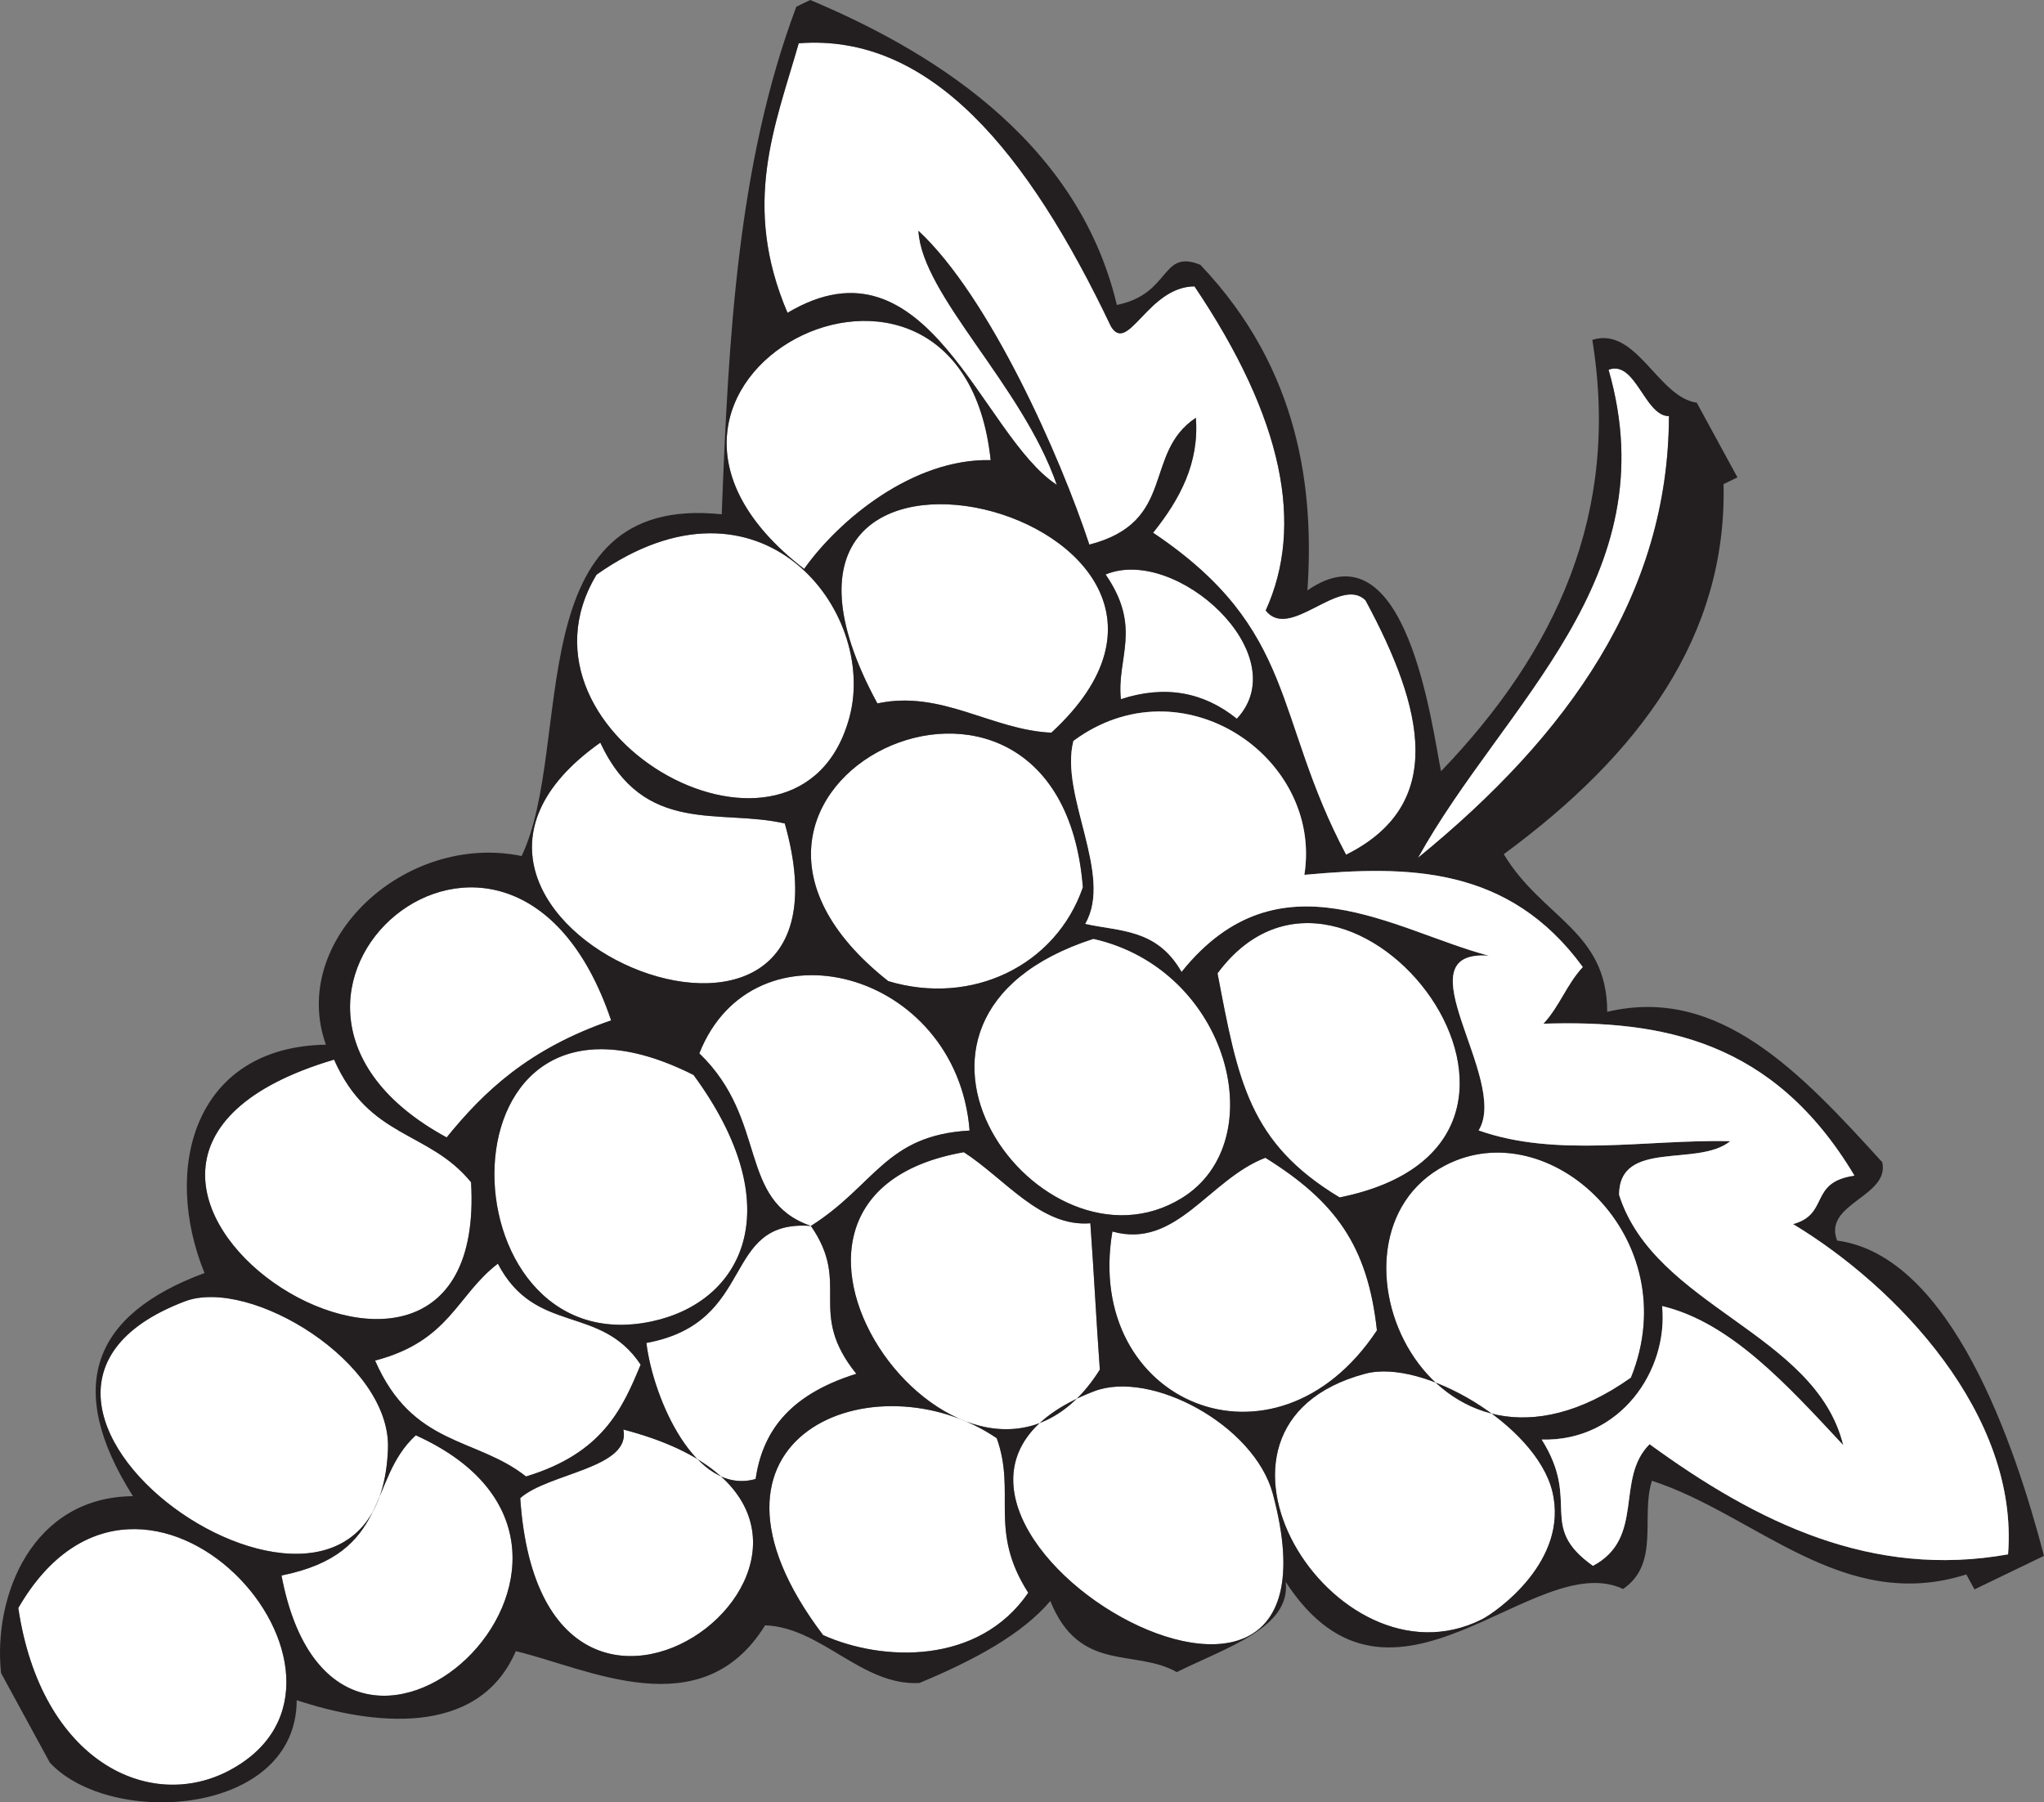 <?xml version="1.0" encoding="UTF-8"?>
<svg xmlns="http://www.w3.org/2000/svg" xmlns:xlink="http://www.w3.org/1999/xlink" width="349.586pt" height="308.251pt" viewBox="0 0 349.586 308.251" version="1.1">
<rect x="0" y="0" width="349.586" height="308.251" fill="#808080" stroke="none"/>
<defs>
<clipPath id="clip1">
  <path d="M 0 0 L 349.586 0 L 349.586 308.25 L 0 308.25 Z M 0 0 "/>
</clipPath>
</defs>
<g id="surface1">
<path style=" stroke:none;fill-rule:evenodd;fill:rgb(100%,100%,100%);fill-opacity:1;" d="M 285.441 71.168 C 285.371 101.672 268.203 125.781 242.516 146.715 C 257.152 120.297 285.395 98.965 275.113 63.242 C 279.723 61.504 281.289 71.188 285.441 71.168 "/>
<path style=" stroke:none;fill-rule:evenodd;fill:rgb(100%,100%,100%);fill-opacity:1;" d="M 134.688 53.5 C 126.762 34.934 132.582 21.508 136.605 7.402 C 159.184 5.648 175.844 26.098 190.023 55.859 C 192.957 60.633 196.352 49.02 204.293 48.98 C 219.555 71.645 223.074 89.922 216.473 104.414 C 220.598 109.672 229.133 98.402 233.527 102.648 C 243.656 121.355 247.336 137.66 230.215 146.188 C 217.656 122.516 222.02 107.758 197.215 91.113 C 201.824 85.371 205.129 79.145 204.527 71.457 C 195.387 77.539 201.359 89.27 186.309 93.145 C 181.301 77.945 169.195 50.707 157.082 39.48 C 157.676 50.5 174.859 65.887 180.742 82.922 C 167.77 74.469 158.758 39.172 134.688 53.5 "/>
<path style=" stroke:none;fill-rule:evenodd;fill:rgb(100%,100%,100%);fill-opacity:1;" d="M 278.941 235.625 C 244.492 260.074 223.547 211.656 247.156 199.328 C 264.949 190.031 288.602 211.723 278.941 235.625 "/>
<path style=" stroke:none;fill-rule:evenodd;fill:rgb(100%,100%,100%);fill-opacity:1;" d="M 191.707 119.582 C 190.941 112.516 195.402 107.398 189.094 98.254 C 201.078 93.246 221.758 111.949 211.539 122.926 C 205.852 118.355 199.273 117.117 191.707 119.582 "/>
<path style=" stroke:none;fill-rule:evenodd;fill:rgb(100%,100%,100%);fill-opacity:1;" d="M 229.113 204.797 C 213.59 195.445 211.742 184.895 208.234 166.465 C 230.73 136.09 276.172 195.305 229.113 204.797 "/>
<path style=" stroke:none;fill-rule:evenodd;fill:rgb(100%,100%,100%);fill-opacity:1;" d="M 179.812 125.312 C 169.574 124.844 161.047 117.957 150.059 120.305 C 118.625 62.422 220.293 88.043 179.812 125.312 "/>
<path style=" stroke:none;fill-rule:evenodd;fill:rgb(100%,100%,100%);fill-opacity:1;" d="M 169.434 78.695 C 156.16 78.395 143.508 88.879 137.527 97.301 C 96.195 65.441 164.328 30.379 169.434 78.695 "/>
<path style=" stroke:none;fill-rule:evenodd;fill:rgb(100%,100%,100%);fill-opacity:1;" d="M 265.48 255.023 C 268.441 266.957 255.871 275.742 253.418 276.973 C 228.086 289.625 199.809 243.902 233.523 234.941 C 243.391 232.312 262.68 243.723 265.48 255.023 "/>
<path style=" stroke:none;fill-rule:evenodd;fill:rgb(100%,100%,100%);fill-opacity:1;" d="M 190.254 210.625 C 201.199 213.699 206.75 201.719 216.414 198.016 C 228.371 205.457 233.918 213.027 235.496 227.535 C 218.09 253.805 185.273 239.93 190.254 210.625 "/>
<path style=" stroke:none;fill-rule:evenodd;fill:rgb(100%,100%,100%);fill-opacity:1;" d="M 187.004 160.566 C 210.281 165.82 217.801 195.219 202.141 204.891 C 178.066 219.762 144.492 174.32 187.004 160.566 "/>
<path style=" stroke:none;fill-rule:evenodd;fill:rgb(100%,100%,100%);fill-opacity:1;" d="M 185.207 151.754 C 180.578 165.164 166.191 172.102 151.914 167.801 C 109.926 134.602 181.074 100.297 185.207 151.754 "/>
<path style=" stroke:none;fill-rule:evenodd;fill:rgb(100%,100%,100%);fill-opacity:1;" d="M 102.031 98.281 C 130.039 78.551 150.129 104.477 145.301 122.594 C 136.914 154.09 85.262 126.125 102.031 98.281 "/>
<path style=" stroke:none;fill-rule:evenodd;fill:rgb(100%,100%,100%);fill-opacity:1;" d="M 217.684 255.477 C 233.535 314.301 138.906 256.441 187.121 237.949 C 196.832 234.223 214.52 243.715 217.684 255.477 "/>
<path style=" stroke:none;fill-rule:evenodd;fill:rgb(100%,100%,100%);fill-opacity:1;" d="M 164.848 197.059 C 171.918 201.641 178.008 209.906 186.484 209.215 C 187.09 217.586 187.496 225.879 188.105 234.246 C 166.406 268.777 118.961 205.117 164.848 197.059 "/>
<path style=" stroke:none;fill-rule:evenodd;fill:rgb(100%,100%,100%);fill-opacity:1;" d="M 138.688 209.672 C 126.027 205.293 131.492 191.605 119.605 180.152 C 128.863 156.797 163.633 165.855 165.832 193.359 C 151.441 194.156 149.711 202.695 138.688 209.672 "/>
<path style=" stroke:none;fill-rule:evenodd;fill:rgb(100%,100%,100%);fill-opacity:1;" d="M 134.223 140.84 C 149.516 194.82 59.879 157.238 102.672 127.016 C 110.145 143.035 123.164 138.258 134.223 140.84 "/>
<path style=" stroke:none;fill-rule:evenodd;fill:rgb(100%,100%,100%);fill-opacity:1;" d="M 170.473 245.973 C 173.844 255.379 168.996 261.703 175.863 272.41 C 167.383 284.777 150.934 284.211 140.773 279.648 C 114.898 245.488 149.789 231.93 170.473 245.973 "/>
<path style=" stroke:none;fill-rule:evenodd;fill:rgb(100%,100%,100%);fill-opacity:1;" d="M 138.688 209.672 C 145.684 219.75 137.875 224.293 146.457 234.961 C 134.574 238.664 130.383 245.238 129.23 252.949 C 118.996 255.914 111.707 239.215 110.555 229.684 C 129.66 226.168 123.152 208.523 138.688 209.672 "/>
<path style=" stroke:none;fill-rule:evenodd;fill:rgb(100%,100%,100%);fill-opacity:1;" d="M 118.621 183.855 C 135.281 206.578 127.047 222.637 111.539 225.984 C 75.211 233.832 73.645 161.168 118.621 183.855 "/>
<path style=" stroke:none;fill-rule:evenodd;fill:rgb(100%,100%,100%);fill-opacity:1;" d="M 104.523 174.516 C 90.359 179.398 82.734 186.727 76.391 194.531 C 32.824 170.891 87.262 123.508 104.523 174.516 "/>
<path style=" stroke:none;fill-rule:evenodd;fill:rgb(100%,100%,100%);fill-opacity:1;" d="M 88.977 256.223 C 93.816 251.926 107.98 251.113 106.609 244.492 C 163.723 259.371 93 316.406 88.977 256.223 "/>
<path style=" stroke:none;fill-rule:evenodd;fill:rgb(100%,100%,100%);fill-opacity:1;" d="M 109.566 233.391 C 106.418 241.031 102.992 248.57 89.965 252.52 C 81.402 245.754 70.59 247.449 64.152 232.699 C 76.949 229.34 78.027 221.598 85.148 216.121 C 91.555 228.402 102.664 222.984 109.566 233.391 "/>
<path style=" stroke:none;fill-rule:evenodd;fill:rgb(100%,100%,100%);fill-opacity:1;" d="M 57.137 181.227 C 63.172 194.875 73.273 193.277 80.566 202.199 C 83.816 257.621 -4.844 199.602 57.137 181.227 "/>
<path style=" stroke:none;fill-rule:evenodd;fill:rgb(100%,100%,100%);fill-opacity:1;" d="M 71.109 245.477 C 115.492 265.52 57.613 319.242 48.141 269.457 C 67.043 265.664 62.711 253.191 71.109 245.477 "/>
<path style=" stroke:none;fill-rule:evenodd;fill:rgb(100%,100%,100%);fill-opacity:1;" d="M 66.355 247.77 C 64.688 293.297 -14.52 240.086 31.613 222.574 C 42.75 218.348 66.898 233.016 66.355 247.77 "/>
<path style=" stroke:none;fill-rule:evenodd;fill:rgb(100%,100%,100%);fill-opacity:1;" d="M 3.129 275.02 C 24.504 238.008 68.484 287.18 39.27 302.773 C 25.605 310.062 7.051 301.289 3.129 275.02 "/>
<g clip-path="url(#clip1)" clip-rule="nonzero">
<path style=" stroke:none;fill-rule:evenodd;fill:rgb(13.73%,12.16%,12.549%);fill-opacity:1;" d="M 39.27 302.773 C 68.484 287.18 24.5 238.008 3.129 275.02 C 7.047 301.289 25.609 310.062 39.27 302.773 M 48.145 269.457 C 57.613 319.242 115.496 265.52 71.109 245.477 C 62.711 253.191 67.039 265.664 48.145 269.457 M 31.613 222.574 C -14.52 240.086 64.688 293.297 66.355 247.77 C 66.898 233.016 42.75 218.348 31.613 222.574 M 106.609 244.492 C 107.98 251.109 93.816 251.926 88.977 256.223 C 92.996 316.406 163.723 259.371 106.609 244.492 M 76.391 194.531 C 82.734 186.727 90.363 179.398 104.523 174.516 C 87.266 123.512 32.824 170.891 76.391 194.531 M 145.301 122.594 C 150.129 104.477 130.039 78.551 102.031 98.281 C 85.258 126.125 136.914 154.086 145.301 122.594 M 102.668 127.016 C 59.879 157.238 149.52 194.82 134.223 140.84 C 123.164 138.258 110.148 143.035 102.668 127.016 M 150.059 120.305 C 161.047 117.957 169.574 124.848 179.812 125.312 C 220.293 88.043 118.621 62.422 150.059 120.305 M 275.113 63.238 C 285.395 98.965 257.152 120.297 242.516 146.715 C 268.203 125.781 285.371 101.672 285.441 71.168 C 281.289 71.188 279.723 61.504 275.113 63.238 M 137.531 97.301 C 143.508 88.879 156.16 78.395 169.434 78.695 C 164.328 30.379 96.191 65.438 137.531 97.301 M 180.742 82.922 C 174.863 65.887 157.676 50.504 157.082 39.48 C 169.199 50.711 181.301 77.945 186.312 93.145 C 201.359 89.27 195.387 77.539 204.527 71.457 C 205.129 79.145 201.824 85.371 197.215 91.113 C 222.02 107.758 217.656 122.516 230.219 146.188 C 247.336 137.66 243.656 121.355 233.527 102.648 C 229.133 98.402 220.598 109.672 216.473 104.414 C 223.074 89.922 219.555 71.645 204.293 48.98 C 196.352 49.02 192.957 60.633 190.023 55.859 C 175.844 26.098 159.184 5.648 136.605 7.402 C 132.582 21.508 126.766 34.934 134.691 53.5 C 158.758 39.172 167.77 74.469 180.742 82.922 M 80.566 202.199 C 73.27 193.277 63.176 194.875 57.137 181.227 C -4.844 199.602 83.816 257.621 80.566 202.199 M 187.121 237.949 C 138.906 256.441 233.535 314.301 217.688 255.477 C 214.52 243.715 196.832 234.227 187.121 237.949 M 235.496 227.535 C 233.918 213.027 228.371 205.461 216.414 198.012 C 206.75 201.719 201.203 213.699 190.254 210.625 C 185.273 239.934 218.09 253.805 235.496 227.535 M 247.156 199.328 C 223.547 211.656 244.492 260.074 278.941 235.625 C 288.602 211.723 264.949 190.031 247.156 199.328 M 233.523 234.938 C 199.809 243.902 228.086 289.625 253.414 276.973 C 255.871 275.742 268.441 266.957 265.48 255.023 C 262.68 243.723 243.395 232.312 233.523 234.938 M 85.148 216.121 C 78.027 221.598 76.949 229.34 64.152 232.699 C 70.586 247.449 81.402 245.754 89.965 252.52 C 102.992 248.57 106.422 241.031 109.57 233.395 C 102.668 222.984 91.551 228.402 85.148 216.121 M 111.543 225.984 C 127.047 222.637 135.281 206.578 118.621 183.855 C 73.648 161.168 75.211 233.832 111.543 225.984 M 165.832 193.359 C 163.633 165.855 128.863 156.789 119.605 180.156 C 131.492 191.605 126.027 205.293 138.688 209.672 C 149.711 202.695 151.441 194.152 165.832 193.359 M 110.555 229.684 C 111.707 239.215 118.996 255.914 129.23 252.949 C 130.383 245.238 134.574 238.664 146.457 234.961 C 137.875 224.293 145.684 219.75 138.688 209.672 C 123.148 208.523 129.66 226.168 110.555 229.684 M 140.773 279.648 C 150.934 284.215 167.383 284.777 175.863 272.41 C 168.996 261.703 173.848 255.379 170.473 245.973 C 149.789 231.93 114.898 245.488 140.773 279.648 M 188.105 234.246 C 187.496 225.879 187.09 217.586 186.484 209.215 C 178.008 209.906 171.918 201.641 164.848 197.059 C 118.961 205.117 166.406 268.777 188.105 234.246 M 202.145 204.891 C 217.801 195.219 210.281 165.82 187.004 160.566 C 144.492 174.32 178.066 219.762 202.145 204.891 M 208.234 166.465 C 211.742 184.895 213.59 195.445 229.113 204.797 C 276.172 195.309 230.73 136.09 208.234 166.465 M 151.914 167.801 C 166.191 172.102 180.578 165.164 185.207 151.754 C 181.074 100.301 109.926 134.602 151.914 167.801 M 211.539 122.926 C 221.758 111.949 201.078 93.25 189.094 98.258 C 195.402 107.398 190.945 112.516 191.707 119.582 C 199.273 117.117 205.852 118.355 211.539 122.926 M 343.438 265.84 C 345.309 241.957 324.469 220.078 306.664 209.355 C 312.965 207.637 309.293 202.195 317.164 201.066 C 303.312 177.852 284.18 174.453 263.973 175.086 C 266.77 172.062 267.906 168.414 270.703 165.387 C 258.047 148.055 240.793 147.992 223.086 149.625 C 226.266 129.504 202.129 113.012 183.586 126.723 C 181.176 136 190.48 149.652 185.613 158.008 C 191.48 159.328 197.844 158.789 202.082 166.203 C 218.754 145.453 238.367 159.152 254.637 163.453 C 239.227 162.352 258.25 184.676 252.895 193.332 C 266.152 198.035 281.508 194.863 295.938 195.168 C 290.383 199.711 276.961 194.77 276.91 204.34 C 283.031 223.559 310.516 227.898 315.25 247.164 C 305.574 236.789 295.969 226.168 284.277 223.375 C 285.355 234.434 277.082 246.555 263.684 246.211 C 270.484 257.016 262.836 260.961 272.441 267.801 C 281.449 263.023 276.176 252.914 282.129 247 C 300.645 260.492 320.223 269.988 343.438 265.84 M 290.199 68.875 C 292.52 73.137 294.84 77.395 297.156 81.648 C 296.363 82.031 295.57 82.418 294.781 82.797 C 295.367 108.797 280.449 129.004 257.191 146.09 C 263.734 156.988 274.883 159.207 274.883 173.055 C 294.062 168.488 308.027 183.5 321.922 198.773 C 323.23 204.691 311.719 205.82 314.203 212.172 C 333.727 214.797 344.617 247.074 349.586 266.098 C 345.621 268.012 341.66 269.926 337.695 271.832 C 337.23 270.98 336.77 270.133 336.301 269.277 C 315.168 275.996 300.336 259.062 282.535 253.254 C 280.562 259.297 283.988 267.367 277.602 271.766 C 262.324 264.57 238.062 298.457 219.887 270.547 C 220.824 278.359 209.852 281.723 201.27 285.977 C 194.062 281.906 184.629 286.207 179.637 273.82 C 174.824 279.484 166.707 283.914 157.246 287.84 C 147.426 288.391 140.445 278.301 130.855 277.98 C 119.98 295.562 100.375 285.262 88.219 282.398 C 81.754 297.375 63.398 294.973 50.746 290.785 C 50.688 310.609 18.949 312.66 8.523 301.461 C 5.742 296.352 2.957 291.238 0.172 286.125 C -1.199 272.785 5.562 256.043 22.738 255.891 C 10.945 237.238 15.809 224.809 34.977 217.727 C 27.684 199.793 33.203 179.047 55.738 178.672 C 49.352 160.805 69.32 142.312 89.215 146.406 C 98.27 127.367 88.398 84.281 123.438 87.961 C 124.582 57.863 126.145 27.918 136.195 1.148 C 136.988 0.762 137.781 0.383 138.574 0 C 157.723 8.047 184.148 23.137 191.012 52.156 C 200.367 50.27 198.449 42.547 205.281 45.281 C 222.48 63.305 224.754 84.102 223.609 100.977 C 240.66 89.156 244.906 124.473 246.461 131.906 C 266.129 111.438 277.156 87.742 272.332 58.129 C 279.875 55.746 283.539 67.93 290.199 68.875 "/>
</g>
<path style=" stroke:none;fill-rule:evenodd;fill:rgb(100%,100%,100%);fill-opacity:1;" d="M 282.129 246.996 C 276.176 252.914 281.453 263.023 272.441 267.801 C 262.836 260.961 270.484 257.016 263.684 246.211 C 277.082 246.555 285.355 234.434 284.277 223.375 C 295.969 226.168 305.574 236.785 315.25 247.164 C 310.516 227.898 283.031 223.559 276.91 204.34 C 276.961 194.77 290.383 199.707 295.934 195.168 C 281.508 194.863 266.152 198.035 252.895 193.332 C 258.25 184.676 239.227 162.352 254.637 163.453 C 238.367 159.152 218.754 145.453 202.082 166.199 C 197.844 158.785 191.48 159.328 185.613 158.008 C 190.48 149.652 181.176 136 183.59 126.723 C 202.129 113.012 226.266 129.504 223.086 149.625 C 240.793 147.992 258.047 148.055 270.703 165.391 C 267.906 168.41 266.77 172.059 263.973 175.082 C 284.18 174.453 303.312 177.852 317.164 201.066 C 309.293 202.195 312.965 207.637 306.664 209.355 C 324.469 220.078 345.309 241.957 343.438 265.84 C 320.223 269.988 300.641 260.492 282.129 246.996 "/>
</g>
</svg>

